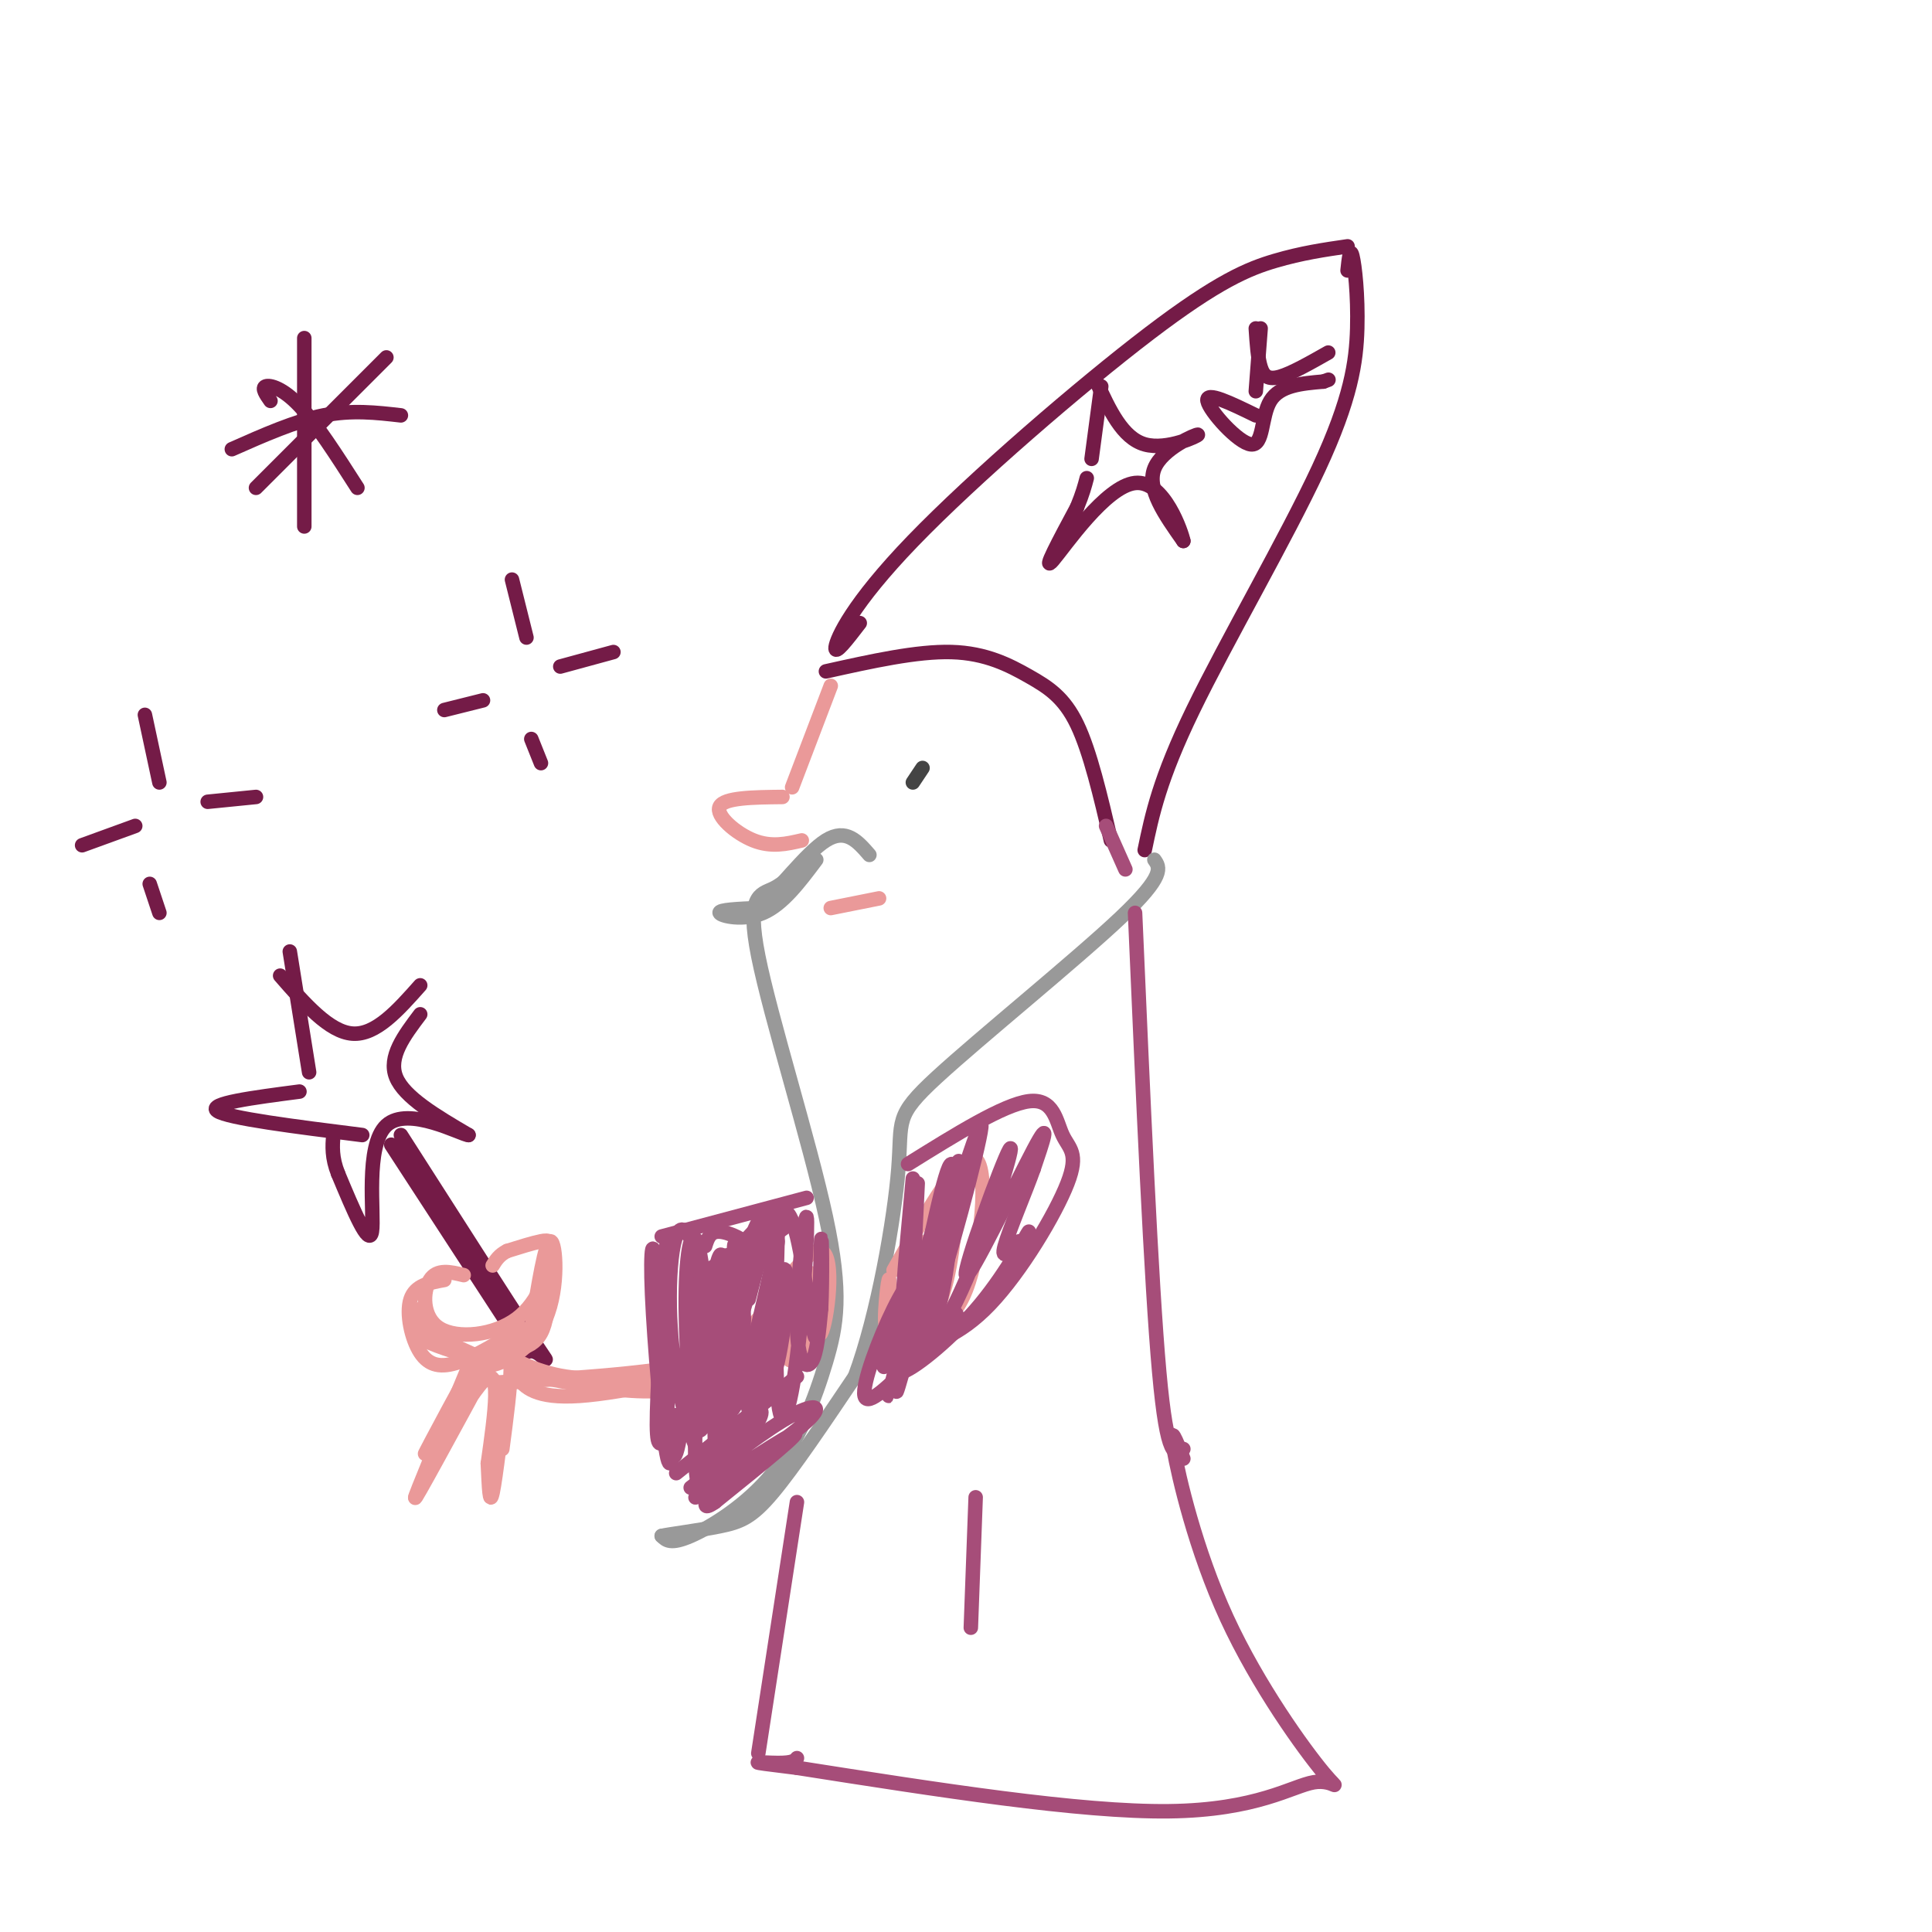 <svg viewBox='0 0 400 400' version='1.1' xmlns='http://www.w3.org/2000/svg' xmlns:xlink='http://www.w3.org/1999/xlink'><g fill='none' stroke='#741b47' stroke-width='3' stroke-linecap='round' stroke-linejoin='round'><path d='M178,129c-2.624,3.416 -5.247,6.833 -5,5c0.247,-1.833 3.365,-8.914 16,-22c12.635,-13.086 34.786,-32.177 49,-43c14.214,-10.823 20.490,-13.378 26,-15c5.510,-1.622 10.255,-2.311 15,-3'/><path d='M279,56c0.258,-2.440 0.517,-4.880 1,-3c0.483,1.880 1.191,8.081 1,15c-0.191,6.919 -1.282,14.555 -8,29c-6.718,14.445 -19.062,35.699 -26,50c-6.938,14.301 -8.469,21.651 -10,29'/><path d='M171,139c9.435,-2.101 18.869,-4.202 26,-4c7.131,0.202 11.958,2.708 16,5c4.042,2.292 7.298,4.369 10,10c2.702,5.631 4.851,14.815 7,24'/></g>
<g fill='none' stroke='#ea9999' stroke-width='3' stroke-linecap='round' stroke-linejoin='round'><path d='M172,142c0.000,0.000 -8.000,21.000 -8,21'/><path d='M162,165c-6.044,0.067 -12.089,0.133 -13,2c-0.911,1.867 3.311,5.533 7,7c3.689,1.467 6.844,0.733 10,0'/></g>
<g fill='none' stroke='#999999' stroke-width='3' stroke-linecap='round' stroke-linejoin='round'><path d='M167,178c-2.209,2.388 -4.418,4.775 -7,6c-2.582,1.225 -5.538,1.286 -3,14c2.538,12.714 10.570,38.081 14,54c3.430,15.919 2.260,22.391 0,30c-2.260,7.609 -5.608,16.356 -11,23c-5.392,6.644 -12.826,11.184 -17,13c-4.174,1.816 -5.087,0.908 -6,0'/><path d='M137,318c1.333,-0.321 7.667,-1.125 12,-2c4.333,-0.875 6.667,-1.821 11,-7c4.333,-5.179 10.667,-14.589 17,-24'/><path d='M177,285c4.767,-12.788 8.185,-32.758 9,-43c0.815,-10.242 -0.973,-10.758 8,-19c8.973,-8.242 28.707,-24.212 38,-33c9.293,-8.788 8.147,-10.394 7,-12'/><path d='M169,178c-3.467,4.622 -6.933,9.244 -11,11c-4.067,1.756 -8.733,0.644 -9,0c-0.267,-0.644 3.867,-0.822 8,-1'/><path d='M157,188c3.956,-3.400 9.844,-11.400 14,-14c4.156,-2.600 6.578,0.200 9,3'/></g>
<g fill='none' stroke='#ea9999' stroke-width='3' stroke-linecap='round' stroke-linejoin='round'><path d='M172,188c0.000,0.000 10.000,-2.000 10,-2'/></g>
<g fill='none' stroke='#444444' stroke-width='3' stroke-linecap='round' stroke-linejoin='round'><path d='M191,159c0.000,0.000 -2.000,3.000 -2,3'/></g>
<g fill='none' stroke='#741b47' stroke-width='3' stroke-linecap='round' stroke-linejoin='round'><path d='M228,80c0.000,0.000 -2.000,15.000 -2,15'/><path d='M227,79c2.679,5.839 5.357,11.679 10,13c4.643,1.321 11.250,-1.875 11,-2c-0.250,-0.125 -7.357,2.821 -9,7c-1.643,4.179 2.179,9.589 6,15'/><path d='M245,112c-0.262,-1.476 -3.917,-12.667 -10,-12c-6.083,0.667 -14.595,13.190 -17,16c-2.405,2.810 1.298,-4.095 5,-11'/><path d='M223,105c1.167,-2.833 1.583,-4.417 2,-6'/><path d='M261,68c0.000,0.000 -1.000,13.000 -1,13'/><path d='M260,68c0.200,3.044 0.400,6.089 1,8c0.600,1.911 1.600,2.689 4,2c2.400,-0.689 6.200,-2.844 10,-5'/><path d='M260,86c-5.190,-2.530 -10.381,-5.060 -10,-3c0.381,2.060 6.333,8.708 9,9c2.667,0.292 2.048,-5.774 4,-9c1.952,-3.226 6.476,-3.613 11,-4'/><path d='M274,79c1.833,-0.667 0.917,-0.333 0,0'/><path d='M63,70c0.000,0.000 0.000,39.000 0,39'/><path d='M48,93c6.583,-2.917 13.167,-5.833 19,-7c5.833,-1.167 10.917,-0.583 16,0'/><path d='M56,83c-0.933,-1.333 -1.867,-2.667 -1,-3c0.867,-0.333 3.533,0.333 7,4c3.467,3.667 7.733,10.333 12,17'/><path d='M53,101c0.000,0.000 27.000,-27.000 27,-27'/><path d='M106,120c0.000,0.000 3.000,12.000 3,12'/><path d='M116,138c0.000,0.000 11.000,-3.000 11,-3'/><path d='M92,147c0.000,0.000 8.000,-2.000 8,-2'/><path d='M110,153c0.000,0.000 2.000,5.000 2,5'/><path d='M30,148c0.000,0.000 3.000,14.000 3,14'/><path d='M43,166c0.000,0.000 10.000,-1.000 10,-1'/><path d='M17,175c0.000,0.000 11.000,-4.000 11,-4'/><path d='M31,183c0.000,0.000 2.000,6.000 2,6'/><path d='M60,197c0.000,0.000 4.000,25.000 4,25'/><path d='M58,202c5.083,5.833 10.167,11.667 15,12c4.833,0.333 9.417,-4.833 14,-10'/><path d='M62,226c-9.583,1.250 -19.167,2.500 -17,4c2.167,1.500 16.083,3.250 30,5'/><path d='M87,210c-3.333,4.417 -6.667,8.833 -5,13c1.667,4.167 8.333,8.083 15,12'/><path d='M97,235c-1.429,-0.048 -12.500,-6.167 -17,-2c-4.500,4.167 -2.429,18.619 -3,22c-0.571,3.381 -3.786,-4.310 -7,-12'/><path d='M70,243c-1.333,-3.333 -1.167,-5.667 -1,-8'/><path d='M81,237c0.000,0.000 28.000,43.000 28,43'/><path d='M83,235c11.156,17.444 22.311,34.889 27,42c4.689,7.111 2.911,3.889 1,3c-1.911,-0.889 -3.956,0.556 -6,2'/></g>
<g fill='none' stroke='#ea9999' stroke-width='3' stroke-linecap='round' stroke-linejoin='round'><path d='M96,264c-2.758,-0.672 -5.515,-1.344 -7,1c-1.485,2.344 -1.696,7.706 2,10c3.696,2.294 11.300,1.522 16,-2c4.700,-3.522 6.496,-9.794 7,-13c0.504,-3.206 -0.285,-3.344 -2,-3c-1.715,0.344 -4.358,1.172 -7,2'/><path d='M105,259c-1.667,0.833 -2.333,1.917 -3,3'/><path d='M92,265c-3.024,0.548 -6.048,1.095 -7,4c-0.952,2.905 0.167,8.167 2,11c1.833,2.833 4.381,3.238 8,2c3.619,-1.238 8.310,-4.119 13,-7'/><path d='M102,281c-8.289,15.289 -16.578,30.578 -16,29c0.578,-1.578 10.022,-20.022 14,-24c3.978,-3.978 2.489,6.511 1,17'/><path d='M101,303c0.244,5.000 0.356,9.000 1,6c0.644,-3.000 1.822,-13.000 3,-23'/><path d='M104,279c0.733,1.911 1.467,3.822 3,6c1.533,2.178 3.867,4.622 13,4c9.133,-0.622 25.067,-4.311 41,-8'/><path d='M107,280c-2.255,-0.576 -4.510,-1.152 -3,0c1.510,1.152 6.786,4.030 13,5c6.214,0.970 13.365,0.030 19,-1c5.635,-1.030 9.753,-2.152 14,-5c4.247,-2.848 8.624,-7.424 13,-12'/><path d='M110,286c-5.696,0.226 -11.393,0.452 -3,0c8.393,-0.452 30.875,-1.583 43,-5c12.125,-3.417 13.893,-9.119 14,-10c0.107,-0.881 -1.446,3.060 -3,7'/><path d='M161,278c-0.923,2.421 -1.732,4.975 -1,3c0.732,-1.975 3.004,-8.479 3,-9c-0.004,-0.521 -2.285,4.941 -2,7c0.285,2.059 3.136,0.715 4,-3c0.864,-3.715 -0.257,-9.802 -1,-9c-0.743,0.802 -1.106,8.493 -1,12c0.106,3.507 0.682,2.829 2,2c1.318,-0.829 3.376,-1.808 4,-4c0.624,-2.192 -0.188,-5.596 -1,-9'/><path d='M168,268c-0.333,0.167 -0.667,5.083 -1,10'/><path d='M185,263c7.111,-12.533 14.222,-25.067 17,-23c2.778,2.067 1.222,18.733 -2,27c-3.222,8.267 -8.111,8.133 -13,8'/><path d='M187,275c-2.721,2.099 -3.023,3.348 -3,0c0.023,-3.348 0.371,-11.292 0,-10c-0.371,1.292 -1.460,11.821 0,10c1.460,-1.821 5.470,-15.990 6,-18c0.530,-2.010 -2.420,8.140 -3,12c-0.580,3.860 1.210,1.430 3,-1'/><path d='M190,268c2.120,-5.430 5.919,-18.505 6,-18c0.081,0.505 -3.556,14.589 -4,20c-0.444,5.411 2.303,2.149 4,-5c1.697,-7.149 2.342,-18.185 2,-19c-0.342,-0.815 -1.671,8.593 -3,18'/><path d='M168,268c-0.113,-3.155 -0.226,-6.310 0,-3c0.226,3.310 0.792,13.083 2,11c1.208,-2.083 3.060,-16.024 0,-17c-3.060,-0.976 -11.030,11.012 -19,23'/><path d='M151,282c-6.022,5.089 -11.578,6.311 -19,6c-7.422,-0.311 -16.711,-2.156 -26,-4'/><path d='M87,271c-0.555,1.483 -1.110,2.967 2,5c3.110,2.033 9.885,4.617 10,5c0.115,0.383 -6.431,-1.435 -10,-3c-3.569,-1.565 -4.163,-2.876 -2,-2c2.163,0.876 7.081,3.938 12,7'/><path d='M99,283c4.917,-0.012 11.208,-3.542 14,-10c2.792,-6.458 2.083,-15.845 1,-16c-1.083,-0.155 -2.542,8.923 -4,18'/><path d='M110,275c-2.443,3.604 -6.552,3.616 -6,4c0.552,0.384 5.764,1.142 8,-3c2.236,-4.142 1.496,-13.183 1,-15c-0.496,-1.817 -0.748,3.592 -1,9'/><path d='M97,283c-5.667,13.667 -11.333,27.333 -11,27c0.333,-0.333 6.667,-14.667 13,-29'/><path d='M99,281c-1.357,1.667 -11.250,20.333 -11,20c0.250,-0.333 10.643,-19.667 15,-23c4.357,-3.333 2.679,9.333 1,22'/></g>
<g fill='none' stroke='#a64d79' stroke-width='3' stroke-linecap='round' stroke-linejoin='round'><path d='M138,256c0.175,19.839 0.351,39.678 0,39c-0.351,-0.678 -1.228,-21.872 -2,-31c-0.772,-9.128 -1.439,-6.188 -1,4c0.439,10.188 1.982,27.625 3,33c1.018,5.375 1.509,-1.313 2,-8'/><path d='M137,256c0.000,0.000 30.000,-8.000 30,-8'/><path d='M140,305c0.000,0.000 25.000,-20.000 25,-20'/><path d='M188,241c9.903,-6.167 19.805,-12.335 25,-13c5.195,-0.665 5.681,4.172 7,7c1.319,2.828 3.470,3.646 1,10c-2.470,6.354 -9.563,18.244 -16,25c-6.437,6.756 -12.219,8.378 -18,10'/><path d='M138,258c-1.018,15.449 -2.036,30.898 -2,37c0.036,6.102 1.125,2.856 2,4c0.875,1.144 1.535,6.677 3,-3c1.465,-9.677 3.735,-34.563 4,-33c0.265,1.563 -1.475,29.573 -1,40c0.475,10.427 3.166,3.269 5,-10c1.834,-13.269 2.810,-32.648 3,-35c0.190,-2.352 -0.405,12.324 -1,27'/><path d='M151,285c-0.111,6.680 0.110,9.881 1,11c0.890,1.119 2.447,0.158 4,-2c1.553,-2.158 3.102,-5.511 4,-16c0.898,-10.489 1.145,-28.113 1,-25c-0.145,3.113 -0.680,26.961 0,36c0.680,9.039 2.577,3.267 4,-8c1.423,-11.267 2.371,-28.030 2,-29c-0.371,-0.970 -2.061,13.854 -2,22c0.061,8.146 1.875,9.613 3,8c1.125,-1.613 1.563,-6.307 2,-11'/><path d='M170,271c0.325,-6.396 0.139,-16.886 0,-14c-0.139,2.886 -0.230,19.147 -1,20c-0.770,0.853 -2.219,-13.703 -4,-21c-1.781,-7.297 -3.894,-7.337 -8,0c-4.106,7.337 -10.204,22.049 -11,27c-0.796,4.951 3.709,0.141 7,-9c3.291,-9.141 5.369,-22.612 4,-21c-1.369,1.612 -6.184,18.306 -11,35'/><path d='M146,288c-1.191,6.101 1.333,3.854 3,4c1.667,0.146 2.479,2.685 5,-6c2.521,-8.685 6.751,-28.593 7,-29c0.249,-0.407 -3.482,18.687 -4,27c-0.518,8.313 2.178,5.844 4,-2c1.822,-7.844 2.772,-21.063 1,-19c-1.772,2.063 -6.265,19.409 -7,26c-0.735,6.591 2.287,2.426 4,-5c1.713,-7.426 2.115,-18.115 1,-22c-1.115,-3.885 -3.747,-0.967 -5,2c-1.253,2.967 -1.126,5.984 -1,9'/><path d='M154,273c-0.072,5.613 0.250,15.144 -2,10c-2.250,-5.144 -7.070,-24.963 -10,-28c-2.930,-3.037 -3.971,10.709 -3,22c0.971,11.291 3.953,20.126 6,25c2.047,4.874 3.159,5.787 3,-4c-0.159,-9.787 -1.589,-30.273 -3,-38c-1.411,-7.727 -2.803,-2.696 -3,7c-0.197,9.696 0.801,24.056 2,28c1.199,3.944 2.600,-2.528 4,-9'/><path d='M148,286c1.269,-9.440 2.441,-28.539 1,-26c-1.441,2.539 -5.497,26.717 -5,28c0.497,1.283 5.545,-20.330 5,-25c-0.545,-4.670 -6.682,7.604 -6,8c0.682,0.396 8.184,-11.086 13,-16c4.816,-4.914 6.948,-3.261 7,-2c0.052,1.261 -1.974,2.131 -4,3'/><path d='M159,256c-1.333,2.667 -2.667,7.833 -4,13'/><path d='M144,303c5.622,-5.244 11.244,-10.489 13,-11c1.756,-0.511 -0.356,3.711 -3,6c-2.644,2.289 -5.822,2.644 -9,3'/><path d='M189,244c-1.607,17.280 -3.214,34.560 -2,38c1.214,3.440 5.250,-6.958 8,-18c2.750,-11.042 4.214,-22.726 3,-21c-1.214,1.726 -5.107,16.863 -9,32'/><path d='M189,275c-1.026,6.153 0.909,5.536 5,-7c4.091,-12.536 10.337,-36.991 9,-35c-1.337,1.991 -10.257,30.429 -12,41c-1.743,10.571 3.690,3.274 9,-9c5.310,-12.274 10.495,-29.527 9,-27c-1.495,2.527 -9.672,24.834 -9,26c0.672,1.166 10.192,-18.810 14,-26c3.808,-7.190 1.904,-1.595 0,4'/><path d='M214,242c-1.467,4.222 -5.133,12.778 -6,16c-0.867,3.222 1.067,1.111 3,-1'/><path d='M229,171c0.000,0.000 4.000,9.000 4,9'/><path d='M235,189c1.667,38.250 3.333,76.500 5,95c1.667,18.500 3.333,17.250 5,16'/><path d='M165,311c0.000,0.000 -8.000,52.000 -8,52'/><path d='M245,302c-1.499,-3.838 -2.998,-7.675 -2,-2c0.998,5.675 4.494,20.863 11,35c6.506,14.137 16.022,27.222 20,32c3.978,4.778 2.417,1.248 -2,2c-4.417,0.752 -11.691,5.786 -30,6c-18.309,0.214 -47.655,-4.393 -77,-9'/><path d='M165,366c-13.044,-1.578 -7.156,-1.022 -4,-1c3.156,0.022 3.578,-0.489 4,-1'/><path d='M150,260c2.711,-0.444 5.422,-0.889 5,-2c-0.422,-1.111 -3.978,-2.889 -6,-3c-2.022,-0.111 -2.511,1.444 -3,3'/><path d='M143,308c7.941,-6.129 15.882,-12.258 21,-15c5.118,-2.742 7.413,-2.096 1,3c-6.413,5.096 -21.534,14.641 -21,14c0.534,-0.641 16.724,-11.469 20,-13c3.276,-1.531 -6.362,6.234 -16,14'/><path d='M148,311c-2.833,2.000 -1.917,0.000 -1,-2'/><path d='M190,245c-0.727,14.334 -1.454,28.669 0,28c1.454,-0.669 5.089,-16.341 7,-25c1.911,-8.659 2.098,-10.304 0,-3c-2.098,7.304 -6.480,23.556 -7,30c-0.520,6.444 2.821,3.081 5,-7c2.179,-10.081 3.194,-26.880 2,-27c-1.194,-0.120 -4.597,16.440 -8,33'/><path d='M189,274c-0.736,5.531 1.425,2.858 3,0c1.575,-2.858 2.563,-5.900 4,-14c1.437,-8.100 3.321,-21.256 0,-12c-3.321,9.256 -11.849,40.924 -12,41c-0.151,0.076 8.075,-31.441 9,-34c0.925,-2.559 -5.450,23.840 -7,31c-1.550,7.160 1.725,-4.920 5,-17'/><path d='M191,269c-1.433,1.494 -7.517,13.729 -8,14c-0.483,0.271 4.633,-11.422 6,-16c1.367,-4.578 -1.017,-2.040 -4,4c-2.983,6.040 -6.567,15.583 -6,18c0.567,2.417 5.283,-2.291 10,-7'/><path d='M189,282c4.593,-3.287 11.074,-8.006 16,-14c4.926,-5.994 8.295,-13.264 8,-13c-0.295,0.264 -4.254,8.060 -10,15c-5.746,6.940 -13.278,13.022 -16,14c-2.722,0.978 -0.635,-3.149 2,-6c2.635,-2.851 5.817,-4.425 9,-6'/><path d='M202,310c0.000,0.000 -1.000,27.000 -1,27'/></g>
</svg>